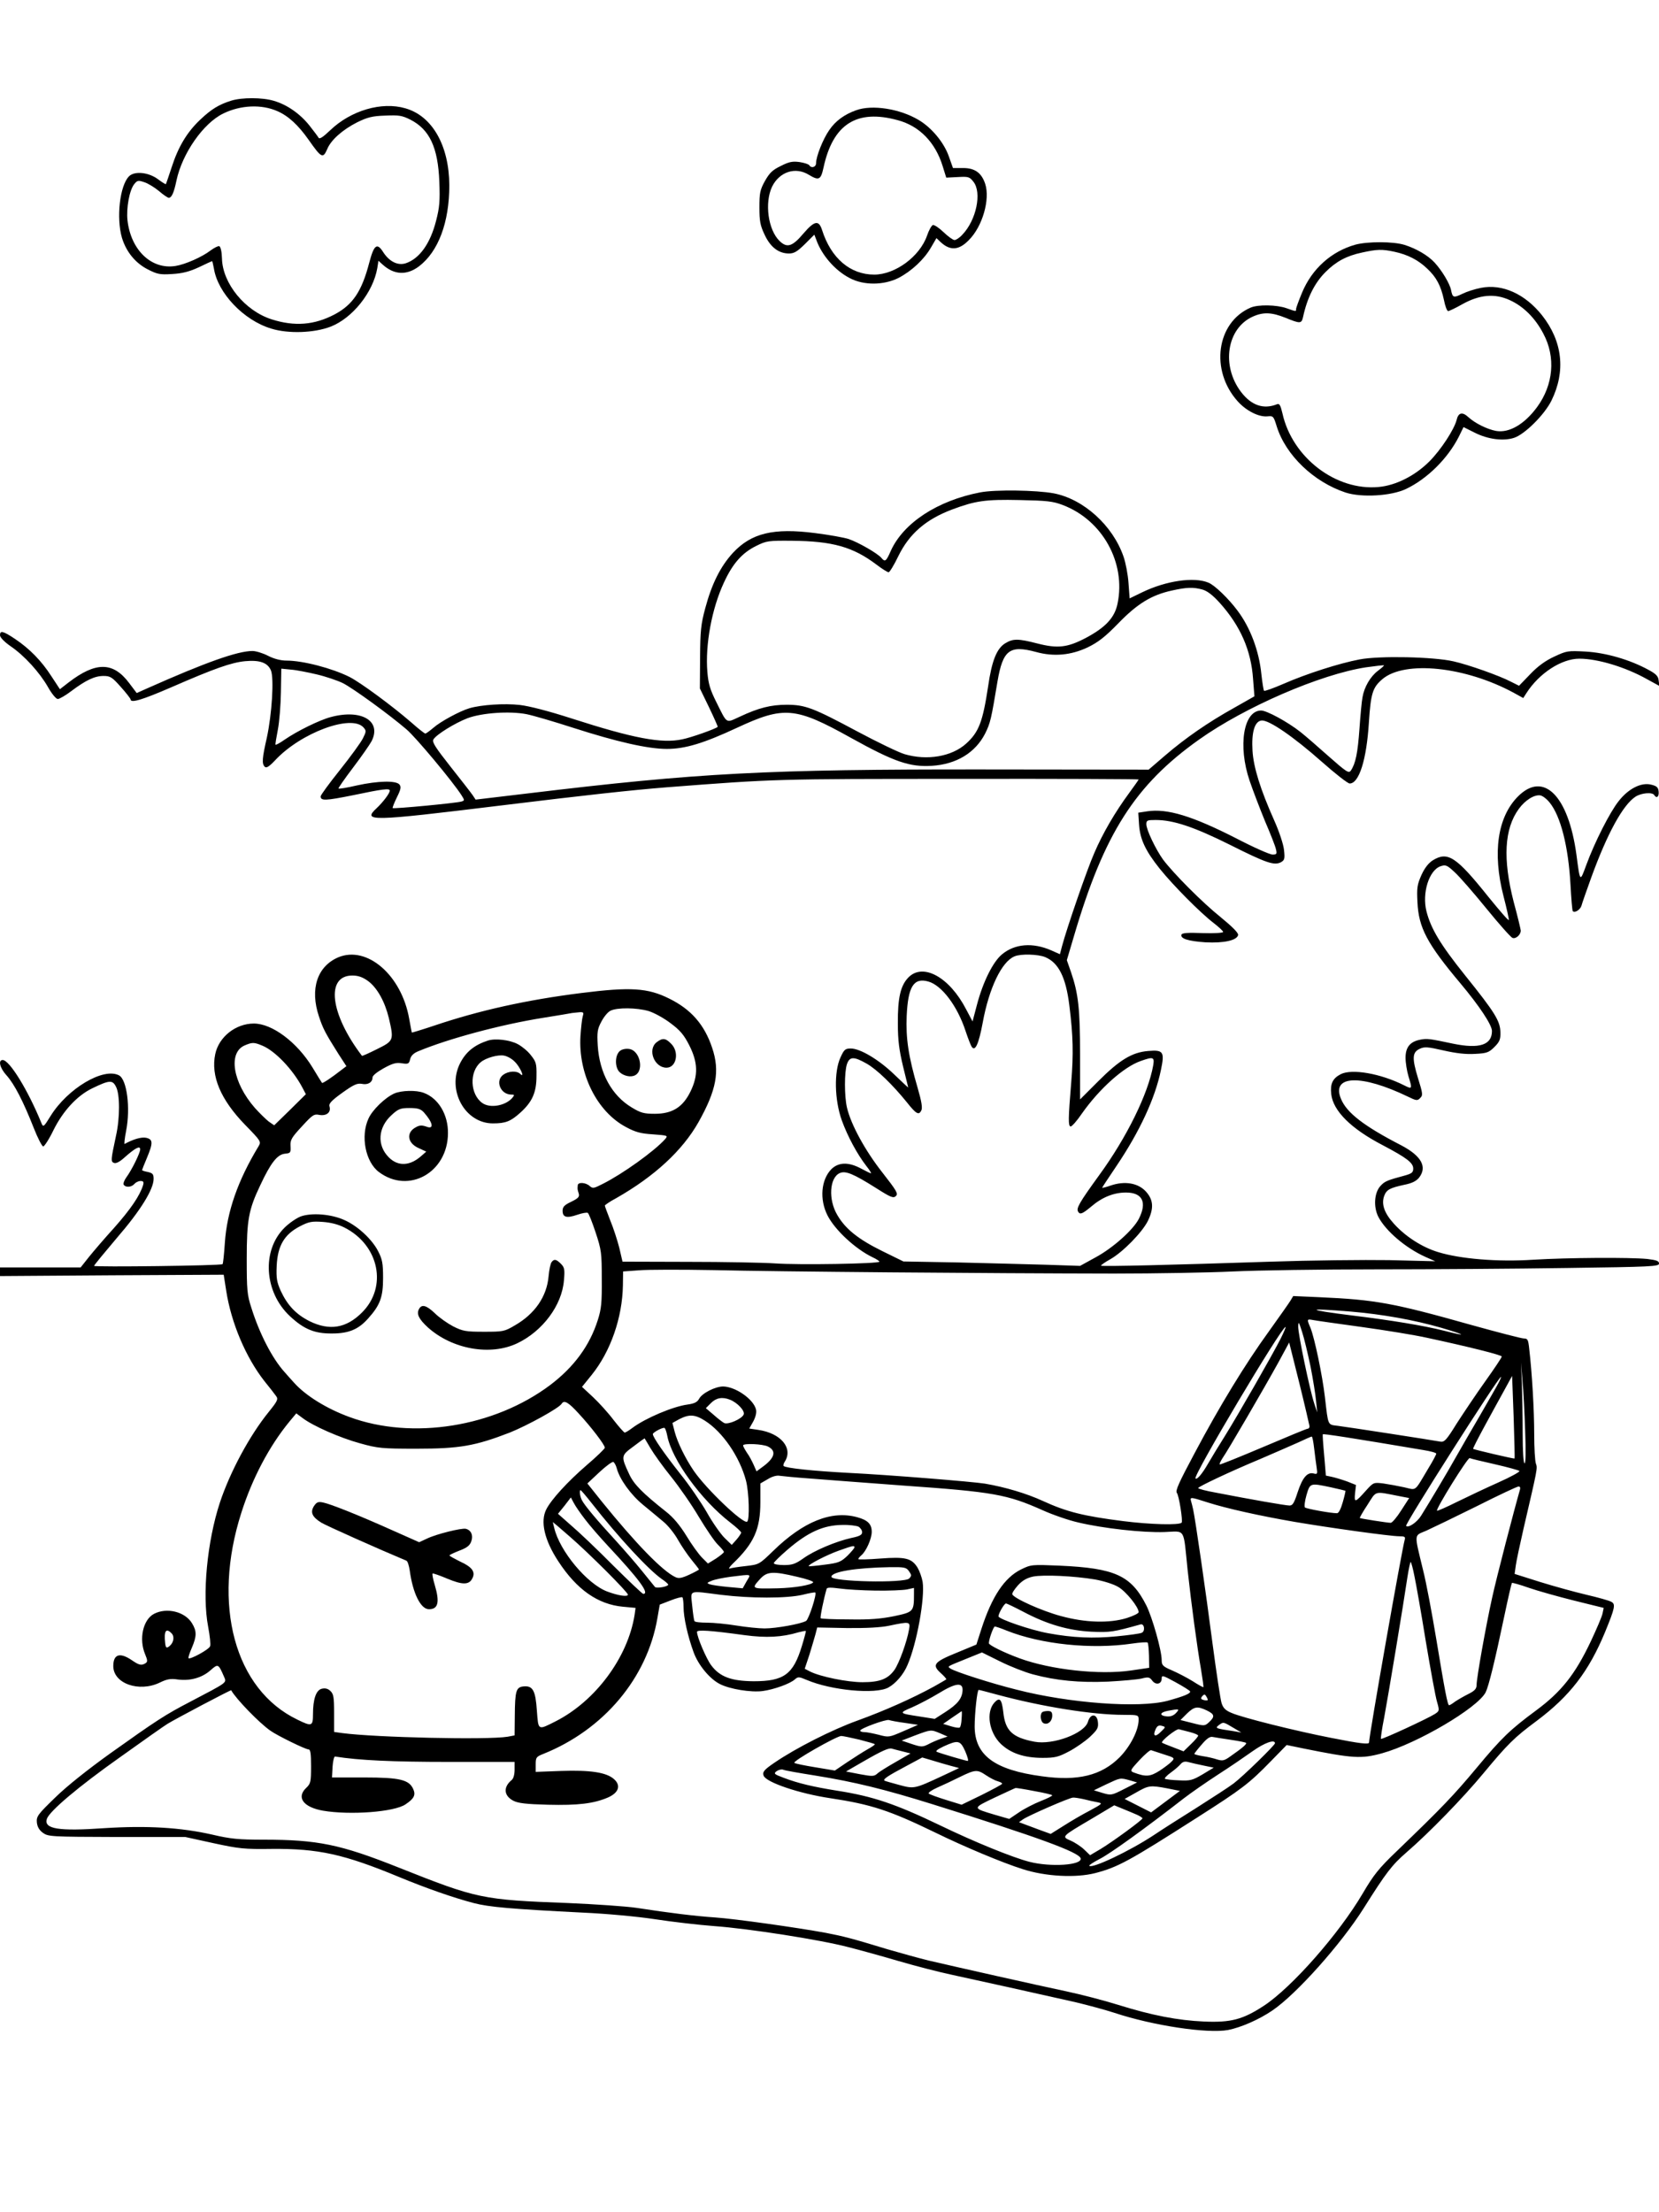 <?xml version="1.0" standalone="no"?>
<!DOCTYPE svg PUBLIC "-//W3C//DTD SVG 20010904//EN"
 "http://www.w3.org/TR/2001/REC-SVG-20010904/DTD/svg10.dtd">
<svg version="1.0" xmlns="http://www.w3.org/2000/svg"
 width="864pt" height="1152pt" viewBox="0 0 864 1152"
 preserveAspectRatio="xMidYMid meet">

<g transform="translate(0,1152) scale(0.1,-0.1)"
fill="#000000" stroke="none">
<path d="M1205 10996 c-65 -20 -105 -45 -162 -99 -69 -65 -115 -142 -149 -248
-15 -46 -29 -86 -30 -88 -2 -1 -19 9 -39 24 -49 38 -124 46 -153 17 -48 -48
-67 -216 -37 -320 22 -73 70 -132 135 -165 49 -25 63 -28 126 -24 53 3 89 12
139 35 37 18 68 32 70 32 1 0 5 -17 9 -38 20 -128 155 -270 298 -313 90 -28
224 -23 310 10 113 44 221 178 243 305 l6 38 22 -20 c60 -54 125 -57 189 -9
101 77 158 229 158 422 -1 206 -88 361 -229 401 -123 36 -284 -11 -392 -115
-38 -36 -55 -47 -60 -38 -4 7 -26 36 -48 64 -49 61 -116 108 -185 128 -60 18
-166 18 -221 1z m240 -55 c57 -25 108 -72 163 -150 66 -94 74 -98 96 -48 19
48 81 102 156 140 53 26 79 33 146 35 71 3 87 1 131 -21 100 -51 144 -144 151
-323 4 -100 1 -135 -17 -204 -30 -118 -86 -197 -158 -221 -41 -13 -84 8 -116
56 -33 53 -49 42 -74 -53 -39 -150 -86 -219 -180 -269 -106 -56 -209 -64 -328
-26 -139 44 -256 187 -259 317 -1 36 -7 61 -14 64 -6 2 -26 -8 -45 -22 -44
-34 -132 -73 -183 -81 -125 -20 -232 82 -250 237 -7 64 10 158 35 189 16 20
21 21 53 10 19 -6 53 -27 76 -46 22 -19 45 -35 51 -35 15 0 27 27 40 90 30
141 140 299 244 349 90 44 199 49 282 12z"/>
<path d="M4459 10946 c-62 -22 -108 -56 -140 -103 -33 -47 -69 -138 -69 -173
0 -20 -24 -28 -35 -11 -3 6 -26 13 -50 17 -37 5 -55 2 -98 -20 -44 -21 -59
-36 -83 -78 -26 -47 -29 -63 -29 -138 0 -71 4 -94 27 -142 30 -65 73 -98 127
-98 27 0 43 10 83 49 l49 49 10 -26 c28 -80 97 -160 174 -200 73 -39 178 -38
255 1 67 35 133 96 169 159 l28 48 21 -20 c50 -47 96 -44 148 10 71 71 111
212 85 292 -19 58 -54 83 -115 83 l-53 0 -22 62 c-26 73 -91 150 -158 189 -98
58 -241 80 -324 50z m217 -52 c112 -30 195 -115 233 -238 l19 -61 60 3 c55 3
61 2 82 -25 44 -56 15 -199 -58 -275 -14 -16 -33 -28 -41 -28 -8 0 -34 19 -57
41 -24 23 -48 39 -56 37 -7 -3 -21 -28 -30 -55 -38 -109 -166 -203 -275 -203
-125 0 -225 85 -272 233 -17 52 -39 48 -96 -18 -58 -69 -86 -78 -125 -40 -60
58 -79 199 -39 283 38 77 121 105 191 62 53 -32 63 -27 77 38 49 226 173 305
387 246z"/>
<path d="M7059 10246 c-125 -35 -226 -125 -278 -250 -17 -41 -31 -79 -31 -85
0 -14 1 -14 -50 4 -51 18 -148 20 -187 3 -178 -77 -212 -327 -67 -488 45 -50
111 -83 156 -78 29 3 31 0 47 -52 47 -151 193 -290 359 -345 84 -27 238 -18
315 19 111 53 217 159 274 271 l25 51 60 -30 c68 -34 148 -44 203 -26 56 18
159 121 195 194 75 153 58 308 -49 444 -89 112 -208 165 -318 143 -32 -6 -75
-20 -97 -31 -46 -22 -51 -21 -59 20 -7 34 -48 102 -86 143 -34 37 -96 73 -157
92 -59 18 -191 18 -255 1z m203 -37 c70 -15 124 -43 171 -88 48 -45 71 -89 87
-163 6 -32 16 -58 22 -58 5 0 39 16 74 36 90 50 169 57 247 21 71 -32 133 -94
175 -175 65 -122 52 -266 -33 -382 -66 -90 -146 -136 -214 -124 -47 9 -109 40
-143 71 -32 30 -53 25 -62 -14 -13 -50 -82 -156 -142 -216 -75 -75 -175 -125
-264 -133 -222 -21 -450 153 -501 383 -10 43 -16 53 -28 48 -70 -28 -133 -7
-187 63 -105 137 -75 332 60 393 55 25 99 23 171 -6 76 -31 83 -31 91 3 22
102 61 180 119 237 53 53 108 83 189 100 78 17 103 18 168 4z"/>
<path d="M5105 8956 c-223 -43 -400 -159 -466 -305 -24 -55 -30 -59 -49 -36
-19 23 -120 81 -170 98 -25 8 -103 22 -175 31 -217 28 -332 0 -428 -103 -65
-71 -110 -161 -144 -288 -23 -85 -26 -119 -27 -258 l-1 -160 48 -99 c26 -54
46 -100 45 -101 -12 -11 -139 -56 -185 -65 -107 -23 -254 5 -577 109 -118 38
-218 64 -269 70 -81 9 -200 1 -262 -17 -51 -15 -152 -70 -188 -102 -19 -16
-38 -30 -42 -30 -4 0 -37 26 -73 58 -98 85 -263 207 -322 237 -90 45 -242 85
-328 85 -30 0 -65 9 -96 25 -27 14 -64 25 -81 25 -78 0 -246 -60 -547 -194
l-56 -25 -40 53 c-83 110 -173 111 -315 2 l-45 -35 -44 67 c-52 81 -114 144
-190 195 -63 42 -78 45 -78 19 0 -11 22 -34 55 -57 72 -49 151 -136 195 -213
19 -34 42 -62 51 -62 8 0 40 18 70 41 76 57 122 79 168 79 35 0 45 -6 90 -57
28 -31 51 -61 51 -65 0 -21 62 -2 212 63 227 99 313 129 385 136 76 7 117 -8
134 -48 17 -42 5 -228 -21 -349 -25 -110 -27 -137 -11 -153 8 -8 22 0 54 34
133 143 397 241 460 171 15 -17 15 -21 -3 -57 -11 -22 -65 -96 -120 -165 -55
-69 -100 -130 -100 -137 0 -24 24 -23 169 6 152 32 191 37 191 24 0 -14 -35
-60 -68 -91 -76 -71 -37 -70 643 13 441 54 688 81 865 95 569 44 571 44 1528
44 512 1 932 -1 932 -3 0 -2 -22 -33 -49 -70 -73 -99 -138 -210 -182 -313 -38
-86 -143 -391 -168 -485 l-11 -42 -45 20 c-96 42 -190 35 -257 -21 -47 -39
-99 -144 -130 -262 l-23 -87 -34 64 c-86 166 -223 242 -299 166 -42 -42 -57
-107 -56 -241 0 -89 7 -139 27 -223 15 -60 27 -109 27 -110 0 -1 -33 29 -73
68 -80 77 -177 135 -226 135 -29 0 -35 -5 -54 -47 -34 -74 -31 -221 7 -327 30
-83 80 -176 128 -238 17 -21 27 -38 24 -38 -3 0 -26 11 -52 25 -65 35 -117 33
-154 -3 -54 -55 -63 -158 -20 -242 39 -76 145 -174 234 -217 20 -9 36 -20 36
-23 0 -11 -424 -18 -545 -9 -60 4 -264 8 -451 8 l-342 1 -17 73 c-10 39 -31
104 -47 142 -15 39 -28 73 -28 77 0 3 26 21 58 38 199 113 346 248 430 397 93
166 112 265 71 386 -40 121 -110 201 -224 257 -112 56 -203 61 -457 29 -287
-36 -533 -91 -767 -170 -63 -21 -116 -37 -116 -36 -1 1 -7 34 -14 72 -40 227
-219 382 -369 320 -110 -47 -149 -165 -101 -308 21 -64 34 -88 102 -196 l41
-63 -25 -19 c-51 -40 -99 -72 -102 -68 -2 2 -24 38 -50 81 -81 132 -210 228
-305 228 -94 0 -182 -69 -201 -159 -24 -114 28 -237 155 -368 84 -86 85 -88
70 -113 -107 -177 -164 -339 -175 -502 -4 -59 -9 -109 -12 -111 -8 -8 -669
-16 -669 -9 0 4 54 69 119 146 123 142 191 253 191 307 0 25 -5 30 -30 36 -16
3 -30 7 -30 10 0 2 11 30 25 63 33 79 32 97 -4 105 -25 5 -66 -7 -112 -32 -3
-2 0 29 8 69 23 119 4 266 -37 288 -81 43 -268 -68 -357 -212 -35 -57 -38 -59
-47 -37 -71 174 -167 329 -202 329 -25 0 -15 -42 21 -81 40 -45 86 -134 140
-271 21 -54 44 -98 50 -98 6 0 31 38 54 86 50 100 123 179 202 217 89 43 105
44 123 8 21 -39 21 -163 0 -256 -27 -127 -28 -134 -10 -141 10 -4 30 6 55 29
54 48 81 63 81 42 0 -19 -44 -108 -72 -146 -11 -15 -17 -32 -14 -38 10 -16 41
-14 56 4 7 8 21 15 32 15 15 0 18 -5 13 -22 -17 -55 -65 -125 -149 -220 -50
-55 -110 -125 -134 -155 l-42 -53 -210 0 -210 0 0 -23 0 -22 583 4 582 3 13
-83 c26 -168 102 -347 199 -471 27 -33 54 -68 61 -78 12 -16 7 -26 -38 -82
-100 -123 -202 -313 -255 -473 -66 -201 -93 -479 -61 -646 9 -48 14 -94 10
-102 -6 -17 -104 -70 -112 -62 -3 2 5 27 17 54 26 61 26 87 1 128 -36 60 -131
84 -198 49 -57 -30 -80 -131 -46 -211 13 -31 13 -39 2 -46 -21 -13 -33 -11
-72 16 -62 42 -96 31 -96 -31 0 -91 134 -138 242 -86 37 18 56 22 95 16 64 -8
125 9 169 48 40 35 41 35 71 -34 14 -32 19 -27 -177 -130 -129 -67 -175 -97
-415 -268 -117 -84 -227 -171 -288 -231 -90 -87 -98 -98 -95 -129 2 -22 12
-40 31 -54 28 -20 39 -21 385 -22 l357 0 146 -32 c134 -29 160 -32 305 -30
241 2 375 -27 664 -147 138 -57 280 -107 387 -135 80 -21 196 -31 573 -50 113
-5 279 -20 370 -34 91 -14 230 -30 310 -36 180 -13 551 -71 696 -109 60 -15
179 -48 264 -73 85 -25 209 -57 275 -71 130 -28 459 -101 645 -143 63 -15 156
-40 205 -56 199 -66 483 -109 591 -89 66 13 161 54 231 102 125 85 357 345
475 532 117 186 147 225 223 291 117 101 295 284 400 411 128 154 160 186 277
273 174 130 272 258 357 463 52 127 56 146 32 158 -10 6 -67 22 -127 36 -60
14 -169 44 -243 67 l-133 42 6 43 c3 24 22 112 41 195 72 310 73 312 64 336
-5 13 -9 83 -9 156 0 122 -11 315 -26 443 -5 47 -8 53 -28 53 -12 0 -135 32
-272 70 -408 115 -501 132 -794 145 l-135 6 -15 -25 c-8 -13 -58 -84 -111
-158 -122 -168 -257 -389 -388 -636 -80 -150 -101 -195 -92 -206 11 -13 32
-147 25 -155 -13 -14 -162 -10 -305 8 -205 26 -294 48 -418 105 -85 39 -196
72 -301 90 -60 10 -504 46 -709 56 -188 10 -329 25 -340 36 -3 3 0 14 7 24 43
70 -22 147 -139 164 l-47 7 21 37 c13 25 18 47 14 63 -14 54 -107 118 -171
119 -41 0 -110 -35 -125 -64 -10 -18 -25 -25 -60 -30 -76 -10 -220 -71 -288
-122 -17 -13 -35 -24 -40 -24 -4 1 -30 30 -58 66 -27 36 -76 90 -107 119 l-57
53 51 63 c98 122 159 297 162 465 l1 73 83 6 c46 4 221 4 390 1 328 -8 1433
-17 2082 -18 217 0 498 5 623 11 126 6 459 11 741 11 282 0 729 3 994 7 444 6
482 8 482 23 0 14 -13 18 -61 24 -93 9 -414 7 -595 -4 -183 -12 -379 4 -495
40 -83 25 -171 82 -230 148 -50 55 -66 102 -50 145 12 32 30 41 103 57 41 8
63 19 78 37 44 56 13 113 -91 168 -196 101 -285 170 -315 242 -53 125 105 130
349 12 43 -21 49 -22 63 -7 15 14 14 23 -11 103 -32 105 -30 135 8 153 25 12
41 11 124 -8 66 -15 117 -21 165 -18 61 3 72 7 101 36 27 27 32 40 31 76 -1
59 -28 103 -184 297 -129 161 -178 243 -201 333 -24 95 13 214 73 235 27 9 33
7 75 -32 25 -23 99 -108 164 -188 66 -81 127 -150 136 -153 17 -7 43 16 43 38
0 5 -16 73 -37 150 -57 223 -49 380 27 484 33 45 80 75 112 70 12 -2 34 -19
49 -38 57 -71 97 -228 108 -427 4 -73 9 -135 12 -138 11 -10 38 7 45 28 3 12
26 78 51 147 84 231 165 378 230 421 30 20 88 25 98 9 12 -20 26 -9 23 18 -2
22 -10 29 -39 36 -52 13 -119 -21 -170 -87 -45 -57 -124 -212 -168 -332 -33
-90 -32 -91 -51 54 -42 308 -171 437 -304 304 -107 -107 -134 -293 -76 -519
17 -65 29 -121 28 -125 -2 -5 -49 50 -106 120 -168 210 -212 239 -290 191 -22
-14 -42 -39 -59 -76 -22 -50 -25 -66 -21 -142 6 -133 50 -216 224 -423 98
-117 164 -216 164 -248 0 -73 -66 -94 -202 -66 -123 26 -135 28 -171 21 -53
-10 -77 -39 -77 -94 0 -26 7 -69 15 -96 21 -68 20 -69 -22 -48 -123 62 -273
88 -331 58 -42 -22 -55 -50 -49 -104 10 -87 103 -180 269 -266 123 -65 158
-91 158 -121 0 -20 -7 -26 -42 -36 -93 -25 -106 -30 -128 -54 -33 -35 -38
-109 -12 -161 39 -75 143 -163 245 -209 l52 -23 -240 6 c-132 2 -409 -1 -615
-8 -511 -17 -881 -26 -886 -21 -2 2 20 18 49 34 65 37 165 139 195 199 32 66
29 110 -10 153 -41 45 -110 56 -182 32 -25 -9 -46 -14 -46 -12 0 2 34 53 75
114 120 178 201 352 231 499 20 95 13 106 -67 99 -84 -7 -149 -47 -259 -157
l-95 -95 0 230 c0 241 -9 321 -47 432 l-22 63 37 125 c157 534 318 787 652
1024 239 170 633 340 869 376 50 7 92 12 94 10 1 -1 -13 -14 -33 -29 -39 -30
-70 -84 -79 -136 -4 -19 -11 -93 -16 -165 -9 -126 -20 -181 -45 -218 -11 -15
-22 -8 -116 75 -57 51 -123 108 -146 126 -67 53 -176 112 -205 112 -92 0 -122
-184 -60 -366 17 -50 53 -144 80 -210 28 -65 54 -131 57 -146 6 -25 4 -28 -18
-28 -14 0 -100 38 -190 85 -228 116 -358 156 -463 140 l-46 -7 4 -61 c5 -77
33 -137 108 -231 70 -87 212 -230 280 -282 27 -21 50 -42 50 -47 0 -5 -47 -8
-107 -6 -75 3 -107 1 -110 -8 -7 -21 36 -34 125 -40 96 -5 164 10 170 38 2 11
-30 43 -91 93 -96 77 -245 227 -300 300 -38 53 -87 155 -87 184 0 20 5 22 48
22 93 0 200 -36 387 -129 191 -96 231 -109 266 -91 19 11 21 18 16 64 -3 29
-25 96 -52 156 -71 159 -107 275 -112 360 -6 97 11 154 47 158 38 4 166 -84
314 -215 70 -62 135 -113 145 -113 49 0 88 124 100 317 10 152 19 183 71 227
117 98 432 65 684 -72 l49 -27 16 25 c67 105 184 180 276 180 96 0 241 -44
353 -107 l64 -35 -4 29 c-2 22 -14 34 -53 55 -97 53 -222 89 -327 95 -93 5
-99 4 -163 -26 -46 -21 -86 -50 -125 -91 l-59 -61 -42 21 c-61 32 -223 89
-299 106 -104 24 -387 30 -490 10 -105 -20 -275 -74 -398 -128 -51 -22 -95
-38 -99 -35 -3 3 -9 43 -14 87 -12 120 -57 241 -124 330 -46 62 -119 133 -152
146 -74 31 -220 10 -344 -50 l-66 -32 -6 81 c-3 44 -15 106 -26 137 -56 162
-208 299 -363 329 -91 17 -306 20 -383 5z m430 -66 c206 -78 330 -300 285
-514 -15 -73 -63 -124 -167 -179 -94 -49 -145 -55 -250 -28 -101 26 -127 26
-168 1 -44 -27 -70 -91 -89 -225 -28 -184 -48 -237 -114 -297 -75 -68 -204
-90 -322 -55 -30 9 -140 62 -245 118 -230 123 -271 139 -368 139 -82 0 -146
-16 -244 -62 -75 -34 -64 -41 -123 77 -32 64 -41 95 -46 155 -12 142 23 331
86 466 46 100 95 155 168 191 54 27 64 28 187 27 211 -2 317 -32 438 -123 30
-23 59 -41 65 -41 5 0 28 37 50 83 57 117 143 192 281 244 120 45 173 53 351
49 142 -3 173 -6 225 -26z m727 -440 c25 -7 54 -29 90 -69 108 -120 164 -248
174 -398 l7 -89 -104 -59 c-140 -78 -256 -159 -361 -249 l-86 -74 -859 1
c-1133 1 -1481 -17 -2377 -125 l-269 -32 -16 24 c-9 13 -61 80 -115 148 -78
99 -97 128 -89 141 15 26 113 86 178 111 75 28 219 38 307 21 35 -7 144 -39
243 -71 227 -73 389 -110 488 -110 95 0 191 29 365 110 245 114 304 109 593
-52 227 -126 307 -153 422 -146 128 8 226 68 277 167 28 56 32 75 65 273 28
163 63 190 200 153 94 -26 183 -17 270 24 55 27 90 54 160 126 99 102 173 147
279 170 76 17 111 18 158 5z m-4612 -442 c47 -11 108 -32 135 -45 52 -26 241
-163 333 -242 48 -41 241 -272 286 -343 16 -25 16 -27 -1 -32 -26 -8 -353 -39
-358 -34 -2 2 8 27 22 56 21 42 23 55 13 67 -18 21 -111 19 -221 -5 -51 -12
-94 -19 -96 -16 -2 2 32 51 76 109 44 58 87 120 96 137 54 105 -52 169 -212
126 -58 -15 -176 -73 -241 -118 -24 -17 -45 -28 -47 -26 -2 1 4 37 12 78 8 41
15 130 16 197 l2 121 50 -5 c28 -2 88 -14 135 -25z m3793 -1472 c70 -29 108
-105 126 -251 20 -159 22 -253 10 -400 -16 -193 -16 -227 -4 -231 6 -2 33 28
60 68 91 129 217 242 306 273 65 23 72 21 65 -22 -26 -148 -138 -376 -281
-572 -105 -145 -121 -173 -110 -191 10 -16 21 -12 67 26 58 50 119 74 182 74
86 0 111 -51 67 -137 -29 -57 -135 -152 -226 -201 l-80 -44 -180 6 c-99 3
-306 8 -460 12 l-280 5 -110 54 c-126 62 -193 116 -235 189 -47 80 -40 193 13
217 30 14 71 -3 190 -78 77 -49 90 -54 103 -41 13 12 3 28 -72 124 -88 112
-162 247 -183 336 -14 60 -14 186 0 227 14 40 36 40 103 2 54 -31 135 -110
208 -200 49 -62 63 -70 76 -44 7 13 2 46 -19 118 -48 164 -62 258 -57 375 7
152 36 200 112 179 70 -19 152 -127 195 -259 12 -36 26 -72 31 -80 18 -29 37
12 58 125 33 180 99 318 166 345 33 14 123 11 159 -4z m-3527 -124 c48 -35 88
-107 109 -193 27 -116 26 -119 -61 -162 -42 -21 -77 -37 -79 -35 -166 218
-190 418 -50 418 30 0 53 -8 81 -28z m1462 -157 c29 -9 80 -37 114 -63 50 -37
70 -61 97 -114 46 -90 48 -158 7 -242 -40 -82 -95 -116 -186 -116 -57 0 -74 5
-120 33 -104 62 -168 180 -177 322 -4 70 -2 86 19 125 13 25 34 51 48 57 35
17 136 16 198 -2z m-343 -27 c-4 -13 -9 -59 -12 -103 -12 -197 86 -394 237
-474 50 -27 77 -34 141 -38 78 -6 79 -6 62 -26 -56 -62 -220 -180 -324 -232
-47 -24 -52 -25 -68 -11 -21 19 -61 21 -62 4 -2 -20 -2 -21 5 -43 5 -17 -2
-25 -39 -43 -36 -17 -45 -27 -45 -47 0 -34 21 -40 76 -21 26 9 50 13 55 10 5
-2 23 -48 41 -102 30 -91 32 -106 32 -242 1 -123 -2 -156 -21 -215 -42 -132
-123 -243 -247 -337 -291 -219 -718 -288 -1046 -167 -118 43 -228 111 -288
178 -13 14 -36 40 -50 56 -65 72 -131 201 -173 335 -22 67 -24 94 -24 255 0
202 10 256 70 382 54 116 89 161 128 165 30 3 32 5 30 40 -2 31 5 44 59 102
56 61 63 66 92 60 37 -6 61 14 52 44 -5 14 9 30 66 71 60 43 78 51 102 47 32
-7 56 8 56 33 0 10 24 29 58 48 47 26 66 31 95 26 33 -5 37 -3 43 21 4 18 18
32 43 42 156 65 430 139 651 174 74 12 142 23 150 25 8 1 26 3 39 4 20 1 22
-2 16 -21z m-1669 -153 c66 -27 158 -123 208 -217 l19 -36 -82 -81 -83 -81
-29 20 c-15 12 -48 44 -72 71 -115 132 -140 287 -53 325 40 17 49 17 92 -1z
m5669 -1385 c164 -14 327 -43 470 -84 130 -38 141 -48 17 -16 -107 27 -277 55
-482 80 -242 30 -245 40 -5 20z m55 -80 c124 -17 277 -42 340 -56 214 -46 391
-90 391 -98 1 -4 -38 -62 -85 -128 -48 -67 -114 -166 -149 -220 -55 -89 -65
-99 -87 -95 -43 8 -483 76 -532 82 -55 7 -50 -3 -68 150 -13 113 -54 308 -75
360 -20 46 -19 47 13 41 15 -3 128 -19 252 -36z m-265 -205 c13 -66 26 -147
29 -180 l6 -60 -15 45 c-24 72 -85 365 -84 402 1 29 3 26 20 -27 11 -33 30
-114 44 -180z m-156 143 c-43 -85 -219 -392 -288 -503 -31 -49 -71 -115 -89
-146 -31 -54 -58 -86 -66 -78 -14 13 448 789 469 789 3 0 -9 -28 -26 -62z
m151 -455 c0 -7 -4 -13 -10 -13 -5 0 -109 -43 -231 -95 -123 -52 -224 -93
-227 -91 -2 3 5 17 15 33 27 38 216 363 289 495 l58 107 53 -212 c29 -117 52
-218 53 -224z m1123 -25 c4 -105 3 -168 -3 -168 -6 0 -10 62 -10 153 0 85 -2
203 -4 263 l-5 109 8 -95 c5 -52 11 -170 14 -262z m-138 252 c-8 -16 -53 -94
-98 -172 -46 -79 -103 -177 -126 -218 -43 -77 -138 -236 -180 -303 -21 -34
-66 -65 -78 -53 -8 8 481 776 494 776 2 0 -3 -13 -12 -30z m83 -395 c-3 -3
-210 46 -216 50 -2 2 25 54 59 117 34 62 80 147 103 188 l41 75 8 -214 c4
-117 6 -215 5 -216z m-4086 306 c38 -15 79 -58 71 -77 -9 -23 -83 -55 -102
-44 -9 5 -34 24 -55 43 l-40 34 27 27 c27 27 59 33 99 17z m-788 -72 c64 -69
136 -163 136 -178 0 -5 -43 -47 -96 -92 -97 -84 -182 -176 -209 -229 -32 -63
-10 -160 63 -271 96 -147 206 -224 337 -236 l65 -6 -5 -36 c-35 -222 -204
-449 -410 -554 -95 -48 -91 -50 -99 55 -7 105 -21 131 -70 126 -38 -4 -44 -22
-45 -154 l-1 -101 -37 -7 c-106 -17 -686 -4 -860 19 l-43 6 0 98 c0 85 -3 100
-20 116 -13 12 -27 15 -44 11 -30 -7 -46 -54 -46 -133 0 -62 -6 -65 -81 -28
-327 157 -446 598 -292 1078 57 179 145 346 251 475 l35 42 31 -23 c54 -42
198 -105 301 -133 93 -26 114 -28 295 -28 223 0 304 14 485 84 92 37 256 127
270 150 13 21 35 8 89 -51z m657 -37 c93 -59 181 -188 214 -312 16 -61 20
-206 6 -214 -21 -13 -212 169 -278 265 -43 63 -84 146 -99 202 l-12 47 36 20
c51 26 81 25 133 -8z m-196 -78 c23 -124 177 -336 329 -453 31 -24 56 -47 56
-52 0 -4 -11 -21 -24 -36 l-25 -28 -38 37 c-21 21 -63 81 -92 133 -30 52 -92
143 -139 201 -83 105 -142 190 -142 206 0 9 53 37 61 32 4 -2 10 -20 14 -40z
m3938 -75 c37 -6 67 -14 67 -19 0 -4 -18 -39 -41 -76 -75 -126 -60 -114 -126
-99 -32 7 -81 16 -109 20 -50 6 -51 6 -90 -37 -57 -64 -62 -65 -57 -14 l5 43
-45 18 c-25 9 -61 20 -79 24 l-33 7 -6 74 c-10 110 -11 134 -10 141 1 4 139
-17 524 -82z m-569 9 c4 -35 10 -80 13 -100 5 -34 4 -36 -16 -31 -33 8 -58
-22 -83 -98 -18 -56 -26 -69 -42 -69 -21 0 -203 32 -383 67 -51 9 -93 20 -93
24 0 7 162 84 325 152 72 31 159 69 195 85 36 17 68 31 71 31 4 1 9 -27 13
-61z m-3456 0 c17 -29 65 -96 107 -148 42 -52 108 -147 145 -210 38 -63 82
-128 99 -144 17 -17 31 -33 31 -38 0 -4 -19 -19 -41 -34 l-42 -26 -31 31 c-17
17 -54 68 -81 113 -34 55 -68 96 -105 125 -125 99 -169 144 -193 196 -44 94
-43 97 21 144 31 24 58 43 59 43 0 0 15 -24 31 -52z m612 9 c46 -23 35 -61
-33 -109 l-27 -20 -15 34 c-8 18 -23 47 -35 63 -11 17 -20 33 -20 38 0 12 103
8 130 -6z m3785 -92 c66 -15 124 -31 128 -35 4 -4 -45 -31 -110 -60 -65 -29
-162 -75 -217 -102 -54 -27 -100 -47 -102 -45 -8 8 160 278 170 274 6 -3 65
-17 131 -32z m-4573 -21 c15 -57 73 -138 138 -191 36 -30 84 -69 106 -88 23
-19 56 -60 74 -92 18 -32 50 -79 71 -105 21 -26 39 -48 39 -51 0 -2 -22 -14
-50 -27 -39 -18 -55 -21 -72 -13 -67 31 -206 174 -384 394 l-75 94 62 58 c34
32 67 56 73 54 5 -2 14 -17 18 -33z m1003 -53 c72 -6 292 -22 489 -37 470 -33
541 -46 725 -128 53 -24 137 -53 186 -64 130 -31 338 -54 449 -50 112 4 98 27
121 -197 20 -182 49 -399 70 -519 8 -49 14 -90 12 -92 -1 -1 -26 12 -55 31
-29 18 -77 43 -107 56 -49 21 -55 27 -55 54 0 51 -49 223 -80 285 -79 156
-163 194 -452 207 -144 6 -148 6 -201 -20 -86 -43 -151 -140 -206 -310 l-26
-81 -99 -41 c-121 -49 -134 -64 -88 -106 19 -17 32 -32 30 -34 -1 -2 -30 -18
-63 -37 -111 -61 -259 -127 -400 -178 -133 -48 -320 -143 -430 -218 -56 -38
-65 -49 -58 -69 14 -35 186 -93 347 -117 212 -32 308 -63 547 -179 151 -74
352 -158 454 -190 120 -39 277 -47 379 -21 118 31 174 61 532 290 232 148 269
176 382 292 l83 85 87 -18 c258 -52 301 -55 410 -25 183 51 496 235 539 317
16 32 47 157 98 400 19 91 37 168 39 170 2 2 42 -9 87 -25 46 -16 153 -46 237
-67 l154 -38 -6 -29 c-3 -16 -31 -81 -61 -145 -82 -173 -154 -263 -285 -360
-134 -99 -180 -143 -308 -297 -121 -145 -181 -208 -418 -436 -93 -89 -120
-123 -177 -220 -124 -211 -370 -490 -515 -585 -110 -72 -172 -88 -312 -82
-136 6 -271 32 -447 87 -70 22 -193 54 -273 71 -147 31 -552 122 -715 160 -49
12 -146 39 -215 59 -187 57 -227 67 -320 85 -153 28 -473 73 -575 80 -103 7
-236 23 -410 50 -55 8 -215 19 -355 25 -451 17 -474 22 -884 185 -304 121
-422 145 -704 145 -129 0 -171 4 -265 26 -166 38 -344 48 -563 34 -240 -17
-316 -4 -300 48 13 40 164 168 382 322 120 86 231 164 246 173 42 26 330 178
332 175 25 -45 147 -171 205 -211 37 -26 182 -97 198 -97 10 0 13 -22 13 -88
0 -81 -2 -90 -25 -112 -53 -50 -15 -101 87 -119 141 -24 372 -7 430 33 45 30
54 49 40 80 -22 48 -69 60 -255 60 l-168 0 3 56 c2 30 8 54 13 53 125 -20 301
-28 592 -28 l343 0 0 -41 c0 -25 -6 -47 -16 -54 -44 -37 -40 -81 9 -107 25
-13 66 -18 180 -21 157 -4 240 6 314 38 56 25 68 63 30 96 -40 35 -124 47
-274 42 l-133 -5 0 39 c0 36 3 40 38 54 316 126 543 396 596 709 l12 69 57 22
c30 12 58 19 61 16 3 -3 6 -26 6 -51 0 -54 22 -152 52 -234 24 -67 84 -140
138 -167 51 -26 161 -44 222 -36 59 8 143 38 168 61 16 14 21 14 61 -3 129
-55 358 -76 425 -40 39 21 80 69 100 117 49 112 92 351 79 434 -4 23 -16 56
-26 73 -31 50 -63 58 -195 48 -63 -5 -114 -6 -114 -3 0 4 7 12 16 20 25 21 54
86 54 122 0 40 -20 61 -75 76 -134 37 -281 -22 -438 -175 -73 -71 -74 -71
-142 -79 -38 -4 -76 -10 -84 -13 -9 -3 -2 8 14 24 112 107 145 181 145 322 l0
97 38 22 c22 14 47 21 62 18 14 -2 84 -9 155 -14z m2716 -46 c40 -9 74 -17 76
-18 1 -2 -5 -29 -14 -60 -10 -35 -21 -57 -30 -57 -33 0 -159 23 -167 30 -4 4
-1 33 8 64 19 64 18 64 127 41z m985 -12 c-30 -104 -122 -457 -145 -563 -33
-149 -81 -418 -81 -455 0 -19 -10 -30 -42 -46 -24 -12 -55 -30 -70 -40 -14
-11 -28 -19 -31 -19 -8 0 -22 73 -67 345 -22 132 -52 294 -69 360 -47 195 -48
176 17 204 31 14 149 71 262 127 113 57 211 103 218 103 8 1 11 -6 8 -16z
m-4835 -70 c141 -180 296 -347 366 -396 18 -12 33 -25 33 -29 0 -10 -61 -21
-69 -12 -4 5 -35 43 -68 84 -33 41 -94 111 -134 155 -97 105 -164 185 -178
212 -11 21 -15 53 -7 53 2 0 28 -30 57 -67z m4206 36 l52 -10 -42 -65 c-22
-35 -47 -64 -54 -64 -17 0 -157 22 -161 25 -2 1 16 33 40 69 48 75 32 71 165
45z m-4240 -121 c24 -32 79 -95 121 -140 160 -171 217 -248 182 -248 -5 0 -75
67 -157 148 -81 82 -179 175 -218 208 l-69 61 34 42 33 43 15 -28 c8 -16 35
-55 59 -86z m3243 88 c97 -31 272 -70 452 -101 182 -31 499 -75 545 -75 28 0
33 -3 29 -17 -16 -57 -186 -1022 -186 -1057 0 -11 -46 -6 -197 24 -190 37
-465 106 -519 130 -32 13 -44 26 -52 51 -6 19 -27 158 -47 309 -35 271 -90
649 -101 699 -3 14 -8 34 -11 44 -6 22 -3 22 87 -7z m-3320 -180 c99 -86 300
-287 300 -300 0 -13 -51 -5 -107 16 -105 39 -249 211 -277 333 l-7 29 23 -19
c13 -11 43 -37 68 -59z m1501 54 c10 -6 19 -19 19 -29 0 -14 -13 -21 -57 -30
-80 -18 -192 -65 -249 -106 -41 -29 -58 -35 -101 -35 -29 0 -53 4 -53 10 0 5
32 36 70 69 108 93 188 129 288 130 35 1 72 -4 83 -9z m-21 -108 c0 -4 -17
-24 -37 -44 -34 -32 -46 -37 -118 -46 -44 -6 -81 -9 -83 -8 -7 7 94 59 156 81
76 27 82 28 82 17z m2916 -148 c8 -37 35 -189 59 -338 25 -149 51 -292 59
-318 13 -46 13 -48 -12 -64 -36 -23 -275 -134 -280 -129 -2 2 5 52 17 112 21
113 100 588 121 731 7 45 15 81 17 78 3 -3 12 -35 19 -72z m-2632 24 c14 -20
14 -24 1 -38 -26 -25 -405 -17 -405 9 0 26 127 47 302 50 79 1 88 -1 102 -21z
m-583 -29 c49 -11 87 -24 84 -29 -9 -14 -98 -29 -185 -31 -139 -3 -138 -3 -91
49 36 39 66 41 192 11z m-263 -24 l-20 -36 -77 7 c-42 4 -84 10 -95 14 -16 6
-15 8 10 18 16 7 61 16 99 21 115 14 107 16 83 -24z m1815 10 c44 -8 96 -24
121 -39 41 -24 106 -105 106 -131 0 -7 -28 -20 -62 -31 -91 -28 -216 -24 -341
10 -99 26 -248 93 -255 114 -2 6 12 27 30 47 23 25 46 38 78 45 54 11 216 3
323 -15z m-1143 -58 c69 -1 142 2 163 6 l37 8 0 -34 c0 -89 -3 -92 -103 -113
-69 -14 -127 -19 -235 -17 -79 0 -146 3 -148 6 -4 4 16 101 31 153 2 8 22 8
67 2 34 -5 119 -10 188 -11z m-805 -22 c155 -19 341 -19 424 0 35 9 65 14 67
12 9 -8 -34 -140 -48 -148 -28 -16 -157 -39 -216 -39 -31 0 -97 7 -147 15 -49
8 -118 15 -152 15 -34 0 -64 3 -66 8 -3 4 -8 40 -12 80 -8 85 -24 79 150 57z
m1576 -89 c123 -65 234 -97 354 -103 98 -4 111 -2 255 38 20 6 26 -37 5 -44
-8 -4 -66 -12 -128 -18 -122 -12 -228 -8 -358 16 -90 16 -259 74 -259 88 0 15
30 67 39 67 5 0 46 -20 92 -44z m-597 -93 c-11 -63 -51 -173 -75 -208 -34 -48
-76 -65 -167 -65 -79 0 -221 29 -274 56 l-27 14 24 72 c12 40 27 89 32 108 l9
35 154 -3 c102 -1 177 3 220 12 109 23 112 22 104 -21z m508 -4 c180 -72 443
-99 653 -68 42 6 79 9 82 5 3 -3 6 -34 7 -68 l1 -63 -95 -14 c-164 -24 -417 4
-579 63 -82 30 -161 69 -161 79 0 21 24 87 31 87 5 0 32 -9 61 -21z m-4349
-14 c17 -16 12 -48 -9 -66 -17 -14 -21 -11 -24 16 -7 62 5 79 33 50z m2985
-10 c113 -15 194 -11 281 15 19 5 36 8 38 7 1 -2 -8 -37 -21 -79 -45 -148 -94
-183 -251 -183 -117 1 -176 23 -221 83 -25 33 -74 147 -74 174 0 12 67 8 248
-17z m1501 -204 c123 -33 243 -44 391 -38 74 4 153 11 175 16 35 9 42 8 56
-11 19 -25 49 -18 49 11 0 19 6 17 72 -19 40 -22 74 -43 76 -48 3 -11 -31 -25
-118 -49 -147 -39 -509 -13 -785 58 -133 33 -322 94 -345 110 -17 12 -21 9 85
52 l79 32 95 -47 c52 -26 129 -56 170 -67z m-366 -85 c-3 -42 -27 -71 -89
-111 l-56 -36 -76 12 c-112 17 -113 18 -42 48 36 16 99 49 140 74 88 54 126
58 123 13z m181 -21 c234 -63 497 -105 658 -105 76 0 78 -1 78 -25 0 -55 -43
-139 -99 -196 -95 -95 -217 -125 -404 -99 -247 33 -350 109 -351 259 0 67 13
191 21 191 3 0 46 -11 97 -25z m1096 -27 c0 -3 -9 -4 -20 -1 -16 4 -18 8 -9
20 10 11 14 11 20 1 5 -7 9 -16 9 -20z m-5 -55 c41 -20 43 -32 12 -61 -22 -20
-24 -21 -86 -5 l-63 16 33 33 c39 38 55 40 104 17z m-160 -13 c-13 -14 -29
-20 -49 -18 -40 4 -36 21 6 29 60 11 63 11 43 -11z m-1117 -31 c-1 -22 -5 -42
-10 -45 -4 -3 -25 0 -47 7 l-39 12 46 32 c26 18 48 33 50 34 2 1 2 -17 0 -40z
m-295 -21 l68 -10 -76 -33 c-74 -32 -76 -33 -128 -19 -28 7 -62 14 -74 14 -13
0 -23 3 -23 8 0 11 133 60 150 55 8 -3 45 -10 83 -15z m1708 -24 l44 -26 -40
7 c-94 14 -98 15 -78 31 24 18 24 18 74 -12z m-375 -22 c-29 -30 -44 -23 -28
12 8 18 16 23 32 19 22 -6 22 -6 -4 -31z m152 -2 c23 -6 42 -14 42 -18 0 -5
-17 -25 -38 -45 l-38 -37 -54 21 c-30 11 -56 22 -58 24 -8 8 75 74 88 70 8 -2
34 -9 58 -15z m-1302 -6 l39 -17 -36 -12 c-20 -7 -50 -20 -66 -29 -29 -14 -35
-14 -84 2 l-53 18 70 27 c83 31 82 31 130 11z m-421 -33 c42 -11 79 -21 81
-24 2 -2 -15 -14 -37 -26 -23 -13 -70 -43 -106 -67 l-65 -44 -102 17 c-55 9
-105 19 -109 23 -10 9 219 139 244 140 9 0 51 -9 94 -19z m1935 -1 c41 -6 77
-13 79 -16 6 -5 -15 -24 -81 -70 -32 -23 -41 -25 -70 -16 -18 6 -52 14 -75 17
-24 4 -43 9 -43 12 0 2 17 24 38 48 26 31 43 43 57 40 11 -2 54 -9 95 -15z
m-1383 -60 c12 -28 18 -50 13 -50 -8 0 -132 36 -160 47 -10 4 2 13 35 29 75
34 86 32 112 -26z m1613 42 c0 -10 -166 -172 -215 -209 -22 -17 -110 -74 -195
-128 -85 -53 -185 -117 -222 -142 -126 -83 -320 -175 -335 -159 -3 3 21 18 53
35 53 26 240 161 439 316 39 30 120 86 180 125 61 39 141 94 179 121 62 44
116 63 116 41z m-1941 -42 l43 -11 -78 -45 c-42 -24 -86 -51 -95 -60 -17 -15
-26 -15 -91 -3 l-72 14 90 52 c97 56 133 72 149 67 6 -2 30 -8 54 -14z m1363
-16 c55 -17 57 -19 41 -36 -9 -10 -38 -32 -64 -49 -49 -31 -71 -33 -135 -9
-20 8 -18 12 30 64 28 30 56 54 61 52 6 -2 36 -12 67 -22z m-1112 -59 l45 -12
-87 -41 c-146 -68 -147 -68 -225 -47 -37 10 -72 20 -76 22 -11 7 16 25 114 77
l82 44 51 -15 c28 -9 71 -21 96 -28z m1318 1 l53 -11 -58 -35 c-53 -31 -64
-34 -123 -31 -35 1 -68 5 -73 8 -4 2 9 17 30 32 21 15 44 35 52 45 11 12 22
15 40 10 14 -4 50 -12 79 -18z m-2023 -52 c205 -33 363 -72 610 -149 554 -173
763 -250 773 -282 10 -36 -156 -47 -268 -18 -88 23 -283 102 -465 190 -231
111 -349 151 -535 180 -124 20 -202 38 -278 67 -51 19 -54 22 -37 35 11 7 26
11 35 7 8 -4 83 -17 165 -30z m891 1 c21 -14 48 -28 61 -31 13 -4 23 -9 22
-13 0 -3 -48 -29 -106 -58 l-105 -51 -81 25 c-45 14 -86 29 -90 33 -5 4 15 18
44 31 30 13 83 38 119 56 80 39 90 39 136 8z m748 -26 l38 -11 -67 -34 c-65
-33 -68 -34 -112 -21 l-46 14 64 31 c75 35 72 35 123 21z m196 -42 l65 -13
-75 -56 -75 -56 -69 35 -69 35 59 33 c66 38 74 39 164 22z m-693 -14 c51 -9
93 -19 93 -22 0 -4 -27 -17 -60 -30 -33 -13 -84 -39 -112 -58 l-52 -35 -76 22
c-117 35 -117 33 0 89 58 27 107 50 109 50 3 1 47 -6 98 -16z m256 -42 c23 -6
55 -13 72 -16 29 -6 28 -7 -40 -44 -39 -20 -100 -56 -136 -79 l-67 -42 -58 21
c-33 12 -70 26 -83 31 l-24 9 21 15 c27 19 242 113 260 113 7 1 32 -3 55 -8z
m280 -82 c15 -7 27 -15 27 -18 -1 -9 -153 -120 -217 -159 l-56 -33 -31 30
c-17 16 -49 37 -70 46 -49 21 -48 21 108 113 l119 71 46 -19 c25 -10 58 -24
74 -31z"/>
<path d="M3419 6092 c-48 -39 -11 -132 52 -132 52 0 68 82 24 125 -29 30 -45
31 -76 7z"/>
<path d="M3226 6045 c-23 -23 -24 -77 -3 -104 16 -19 51 -31 75 -24 60 15 39
135 -24 141 -19 2 -38 -3 -48 -13z"/>
<path d="M2540 6101 c-70 -23 -114 -59 -144 -118 -70 -139 25 -313 171 -313
66 0 92 10 143 56 62 56 84 105 84 191 1 65 -2 74 -30 109 -16 21 -47 46 -68
57 -42 22 -117 31 -156 18z m141 -110 c28 -27 55 -89 28 -63 -18 17 -60 15
-87 -4 -45 -31 -16 -104 41 -104 17 0 17 -2 6 -16 -35 -42 -116 -57 -157 -28
-64 45 -69 163 -8 213 26 22 89 40 121 34 17 -3 42 -17 56 -32z"/>
<path d="M2054 5826 c-48 -21 -115 -86 -135 -131 -42 -91 -16 -225 54 -278
155 -117 359 -3 360 202 1 97 -50 182 -126 210 -39 15 -115 13 -153 -3z m153
-98 c48 -54 55 -91 14 -75 -23 8 -36 8 -55 -3 -52 -27 -45 -83 15 -109 l39
-18 -23 -20 c-60 -55 -123 -59 -172 -10 -63 63 -57 156 15 221 35 32 46 36 93
36 43 0 58 -5 74 -22z"/>
<path d="M1565 5185 c-22 -9 -59 -34 -83 -58 -120 -118 -107 -335 28 -461 73
-68 128 -91 220 -90 87 0 138 22 188 79 62 69 77 111 77 210 0 76 -4 97 -25
138 -31 62 -106 132 -175 163 -69 32 -173 40 -230 19z m230 -58 c180 -92 224
-309 90 -442 -82 -82 -169 -96 -273 -45 -71 36 -115 83 -150 158 -20 45 -24
65 -21 131 5 103 39 162 119 204 48 25 63 28 120 24 43 -3 82 -13 115 -30z"/>
<path d="M2873 4948 c-6 -7 -13 -40 -16 -74 -9 -105 -71 -196 -176 -256 -54
-32 -61 -33 -161 -33 -95 0 -110 3 -160 28 -30 16 -73 46 -95 68 -44 42 -69
49 -83 22 -14 -26 0 -53 47 -96 126 -113 325 -149 465 -82 132 63 233 198 243
328 5 56 3 67 -16 86 -24 24 -35 26 -48 9z"/>
<path d="M1635 3677 c-20 -32 -10 -56 38 -86 24 -15 304 -140 443 -198 7 -2
14 -26 18 -52 16 -118 57 -201 100 -201 48 0 57 36 30 127 -9 30 -14 56 -11
59 2 2 37 -10 77 -27 77 -32 112 -33 129 0 19 34 1 60 -60 88 -32 16 -58 30
-58 33 -1 3 23 14 51 25 40 15 55 27 62 48 12 32 -1 60 -29 66 -24 4 -151 -27
-201 -51 l-41 -19 -144 64 c-181 81 -318 135 -357 143 -25 5 -33 2 -47 -19z"/>
<path d="M5178 2653 c-44 -50 -27 -155 34 -214 51 -49 122 -73 218 -73 66 0
83 5 138 34 34 18 83 52 108 75 39 37 45 47 42 76 -4 46 -39 48 -52 3 -18 -61
-182 -122 -278 -104 -116 22 -153 57 -163 155 -8 68 -19 79 -47 48z"/>
<path d="M5427 2603 c-13 -13 -7 -51 9 -57 22 -9 44 11 44 40 0 18 -5 24 -23
24 -13 0 -27 -3 -30 -7z"/>
</g>
</svg>
